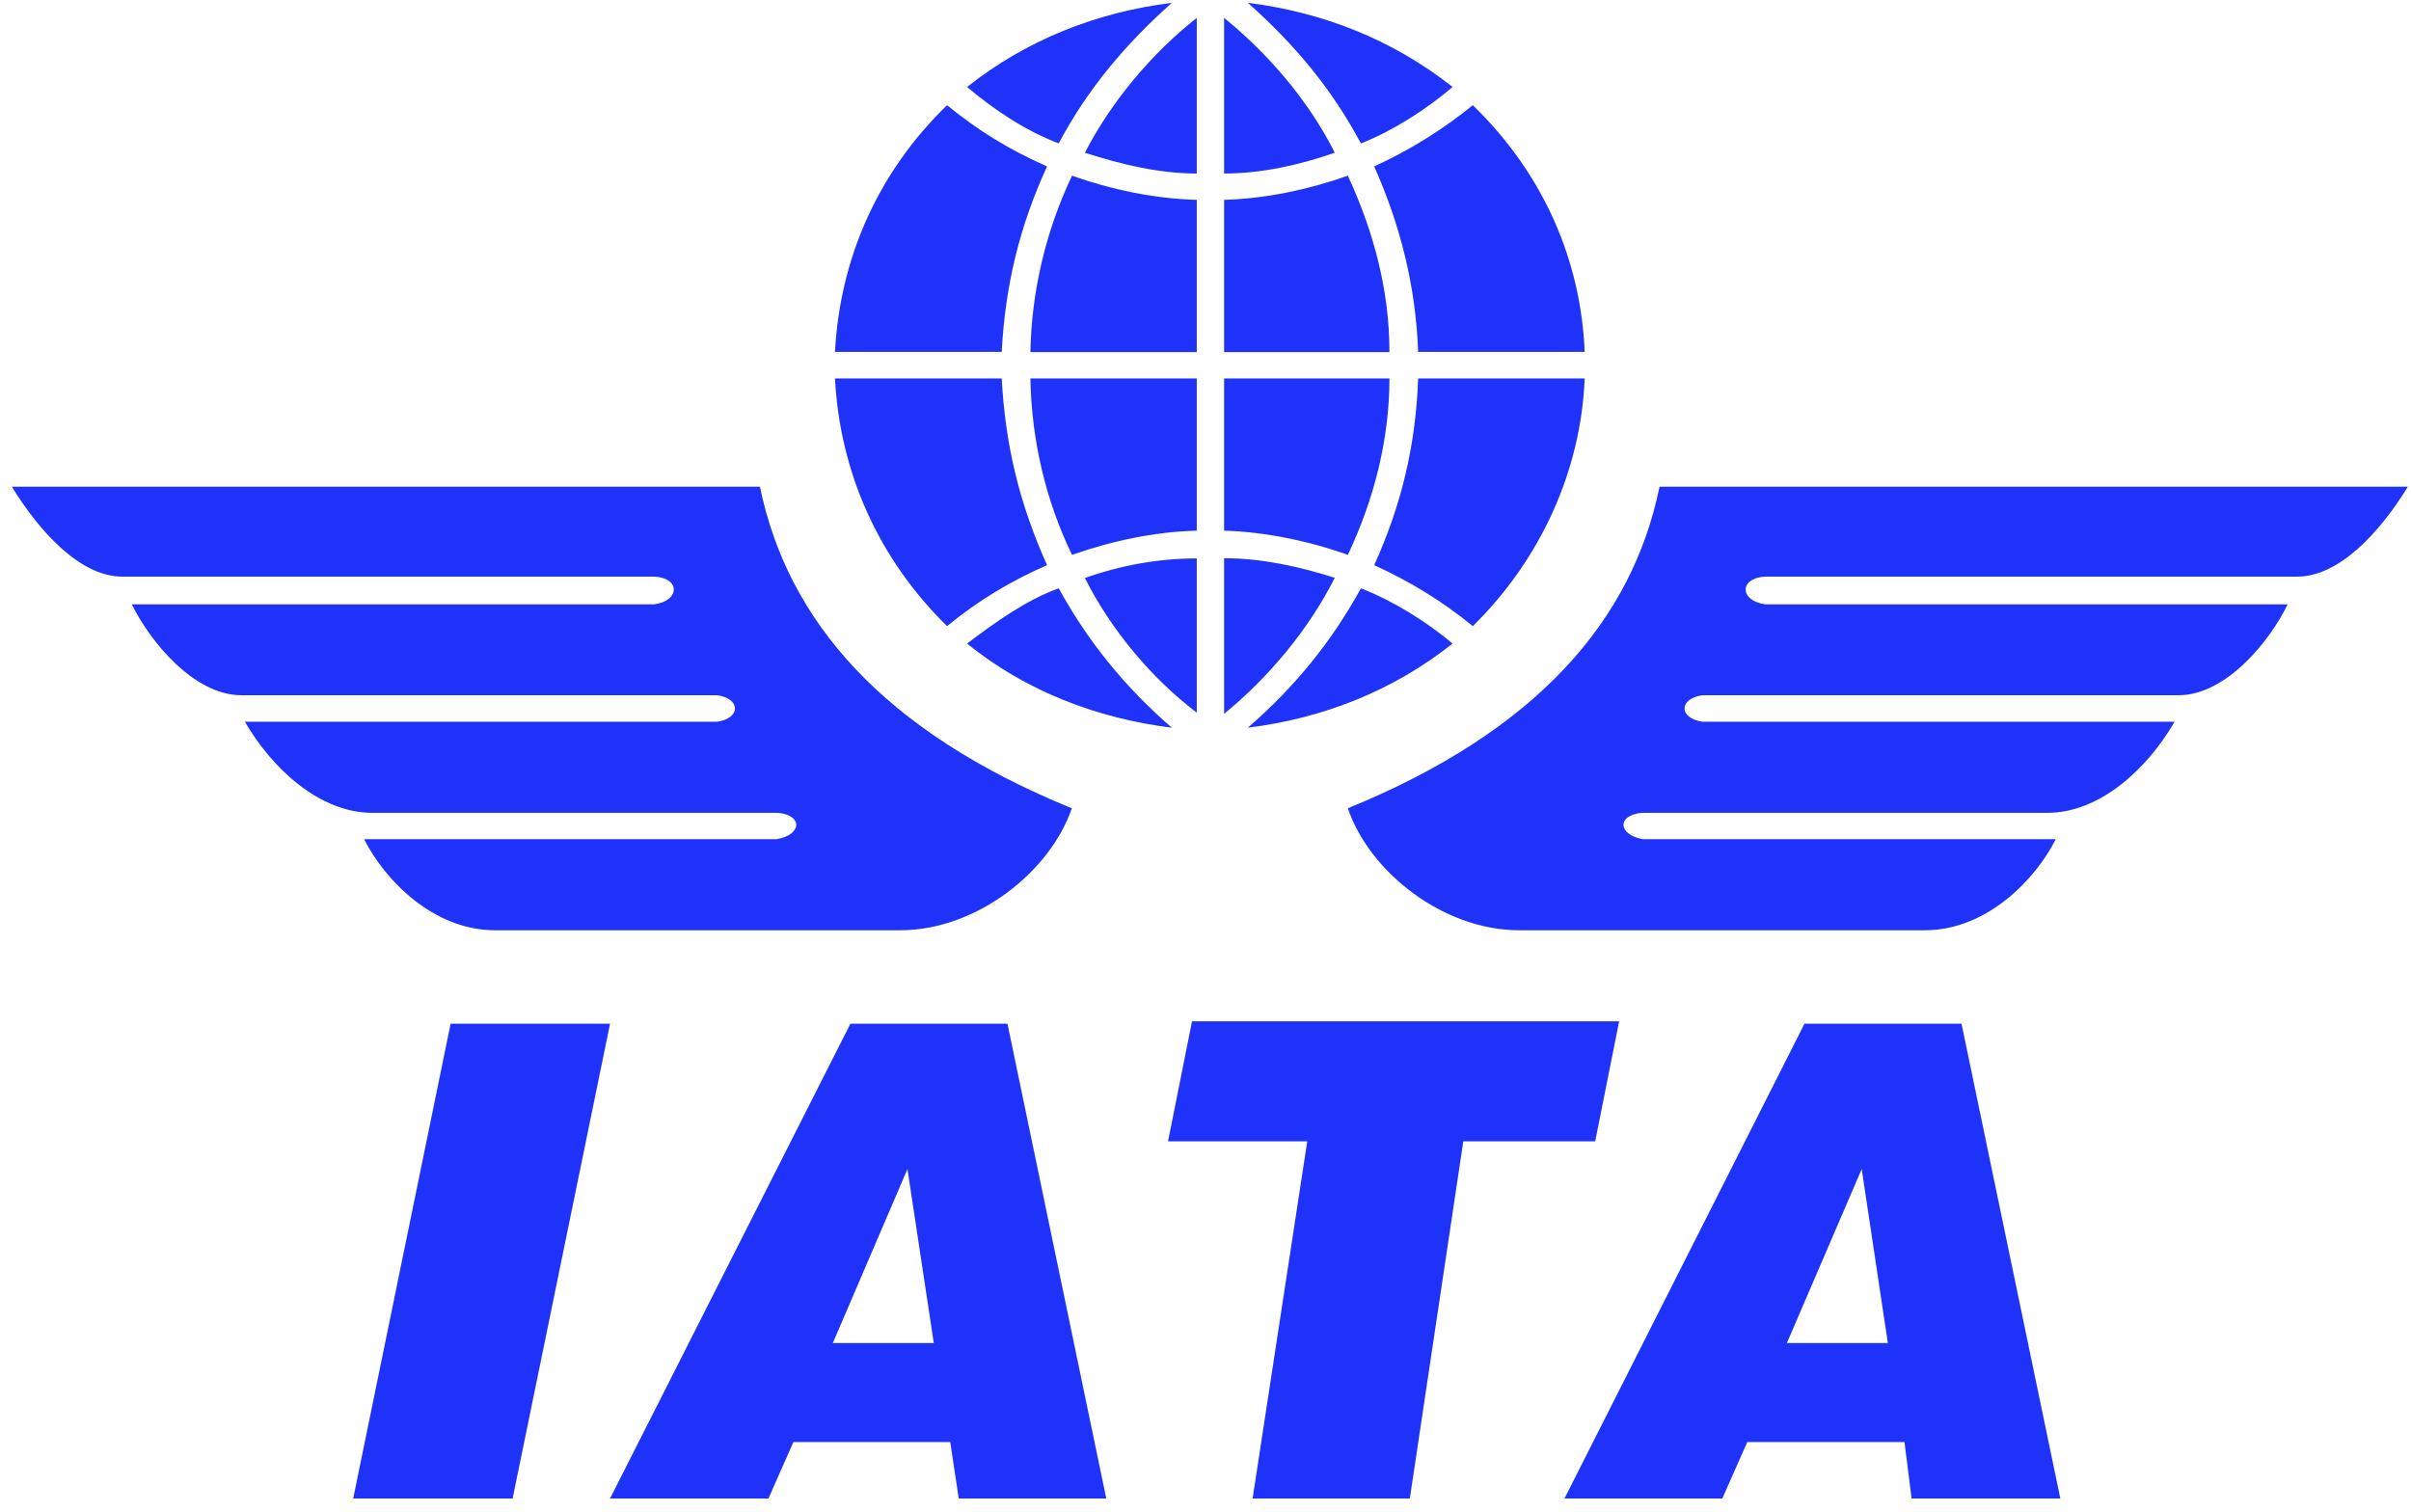 <svg xmlns="http://www.w3.org/2000/svg" width="161" height="101" viewBox="0 0 161 101" fill="none"><g clip-path="url(#clip0_2548_2913)"><path d="M81.742 47.674C84.677 45.281 87.388 42.054 89.133 38.59C86.74 37.823 84.214 37.281 81.742 37.281V47.674ZM79.917 47.594C76.889 45.294 74.191 42.067 72.446 38.603C74.826 37.757 77.365 37.294 79.917 37.294V47.594ZM81.742 1.195C84.677 3.575 87.388 6.722 89.133 10.2C86.74 11.033 84.214 11.588 81.742 11.588V1.195ZM79.917 1.195C76.889 3.575 74.191 6.814 72.446 10.2C74.826 10.966 77.365 11.588 79.917 11.588V1.195ZM81.742 35.443V25.274H92.783C92.783 29.36 91.751 33.353 90.006 37.056C87.467 36.143 84.439 35.509 81.742 35.443ZM105.821 25.274H94.7C94.542 29.743 93.576 33.75 91.765 37.743C94.145 38.828 96.274 40.123 98.35 41.816C102.885 37.36 105.57 31.436 105.821 25.274ZM97.001 42.98C95.256 41.512 93.021 40.123 90.879 39.29C88.895 42.9 86.436 45.902 83.328 48.599C88.34 47.978 93.021 46.14 97.001 42.98ZM79.917 35.443V25.274H68.809C68.876 29.36 69.828 33.432 71.586 37.056C74.191 36.143 77.061 35.509 79.917 35.443ZM55.758 25.274H66.892C67.13 29.743 68.082 33.657 69.92 37.743C67.447 38.828 65.305 40.123 63.242 41.816C58.694 37.36 56.089 31.581 55.758 25.274ZM64.578 42.98C66.416 41.591 68.545 40.057 70.7 39.29C72.684 42.9 75.143 45.902 78.251 48.599C73.239 47.978 68.479 46.14 64.578 42.98ZM81.742 13.347V23.515H92.783C92.783 19.429 91.751 15.515 90.006 11.733C87.401 12.659 84.519 13.267 81.742 13.347ZM105.821 23.502H94.7C94.542 19.112 93.51 15.039 91.765 11.112C94.145 10.028 96.366 8.639 98.35 7.026C103.11 11.641 105.57 17.433 105.821 23.502ZM97.001 5.809C95.176 7.357 93.021 8.732 90.879 9.578C88.895 5.876 86.436 2.953 83.328 0.19C88.34 0.811 93.021 2.662 97.001 5.809ZM79.917 13.347V23.515H68.809C68.876 19.509 69.828 15.436 71.586 11.733C74.191 12.659 77.061 13.267 79.917 13.347ZM55.758 23.502H66.892C67.13 19.032 68.082 15.118 69.92 11.112C67.447 10.028 65.305 8.719 63.242 7.026C58.614 11.509 56.089 17.274 55.758 23.502ZM64.578 5.809C66.416 7.357 68.479 8.732 70.7 9.578C72.604 5.955 75.223 2.887 78.251 0.19C73.239 0.811 68.545 2.662 64.578 5.809ZM0.79 32.507H50.747C52.585 41.432 58.932 48.824 71.573 53.981C70.132 58.213 65.213 62.127 60.122 62.127H33.054C28.902 62.127 25.662 58.728 24.314 56.044H51.87C53.55 55.753 53.629 54.444 51.95 54.285H24.856C21.365 54.285 18.178 51.35 16.353 48.203H47.89C49.477 47.965 49.477 46.656 47.89 46.431H16.115C12.942 46.431 10.006 42.821 8.803 40.361H43.685C45.431 40.123 45.431 38.59 43.685 38.51H8.168C5.391 38.51 2.694 35.588 0.79 32.507ZM160.79 32.507H110.819C108.995 41.432 102.634 48.824 90.006 53.981C91.434 58.213 96.353 62.127 101.444 62.127H128.538C132.677 62.127 135.93 58.728 137.279 56.044H109.709C108.042 55.753 107.95 54.444 109.629 54.285H136.723C140.228 54.285 143.388 51.35 145.213 48.203H113.689C112.089 47.965 112.089 46.656 113.689 46.431H145.477C148.651 46.431 151.573 42.821 152.763 40.361H117.88C116.135 40.123 116.135 38.59 117.88 38.51H153.398C156.188 38.51 158.899 35.588 160.79 32.507ZM104.472 100.077L120.499 68.368H130.985L137.583 100.077H127.652L127.176 96.309H116.677L115.011 100.077H104.472ZM119.322 89.697H126.066L124.32 78.074L119.322 89.697ZM83.646 100.077L87.295 76.223H77.999L79.6 68.209H108.122L106.522 76.223H97.715L94.145 100.077H83.646ZM40.737 100.077L56.789 68.368H67.275L73.874 100.077H64.023L63.454 96.309H52.981L51.315 100.077H40.737ZM55.613 89.697H62.356L60.598 78.074L55.613 89.697ZM23.586 100.077L30.092 68.368H40.737L34.231 100.077H23.586Z" fill="#1E32FA"></path></g><defs><clipPath id="clip0_2548_2913"><rect width="160" height="99.888" fill="white" transform="translate(0.79 0.19)"></rect></clipPath></defs></svg>